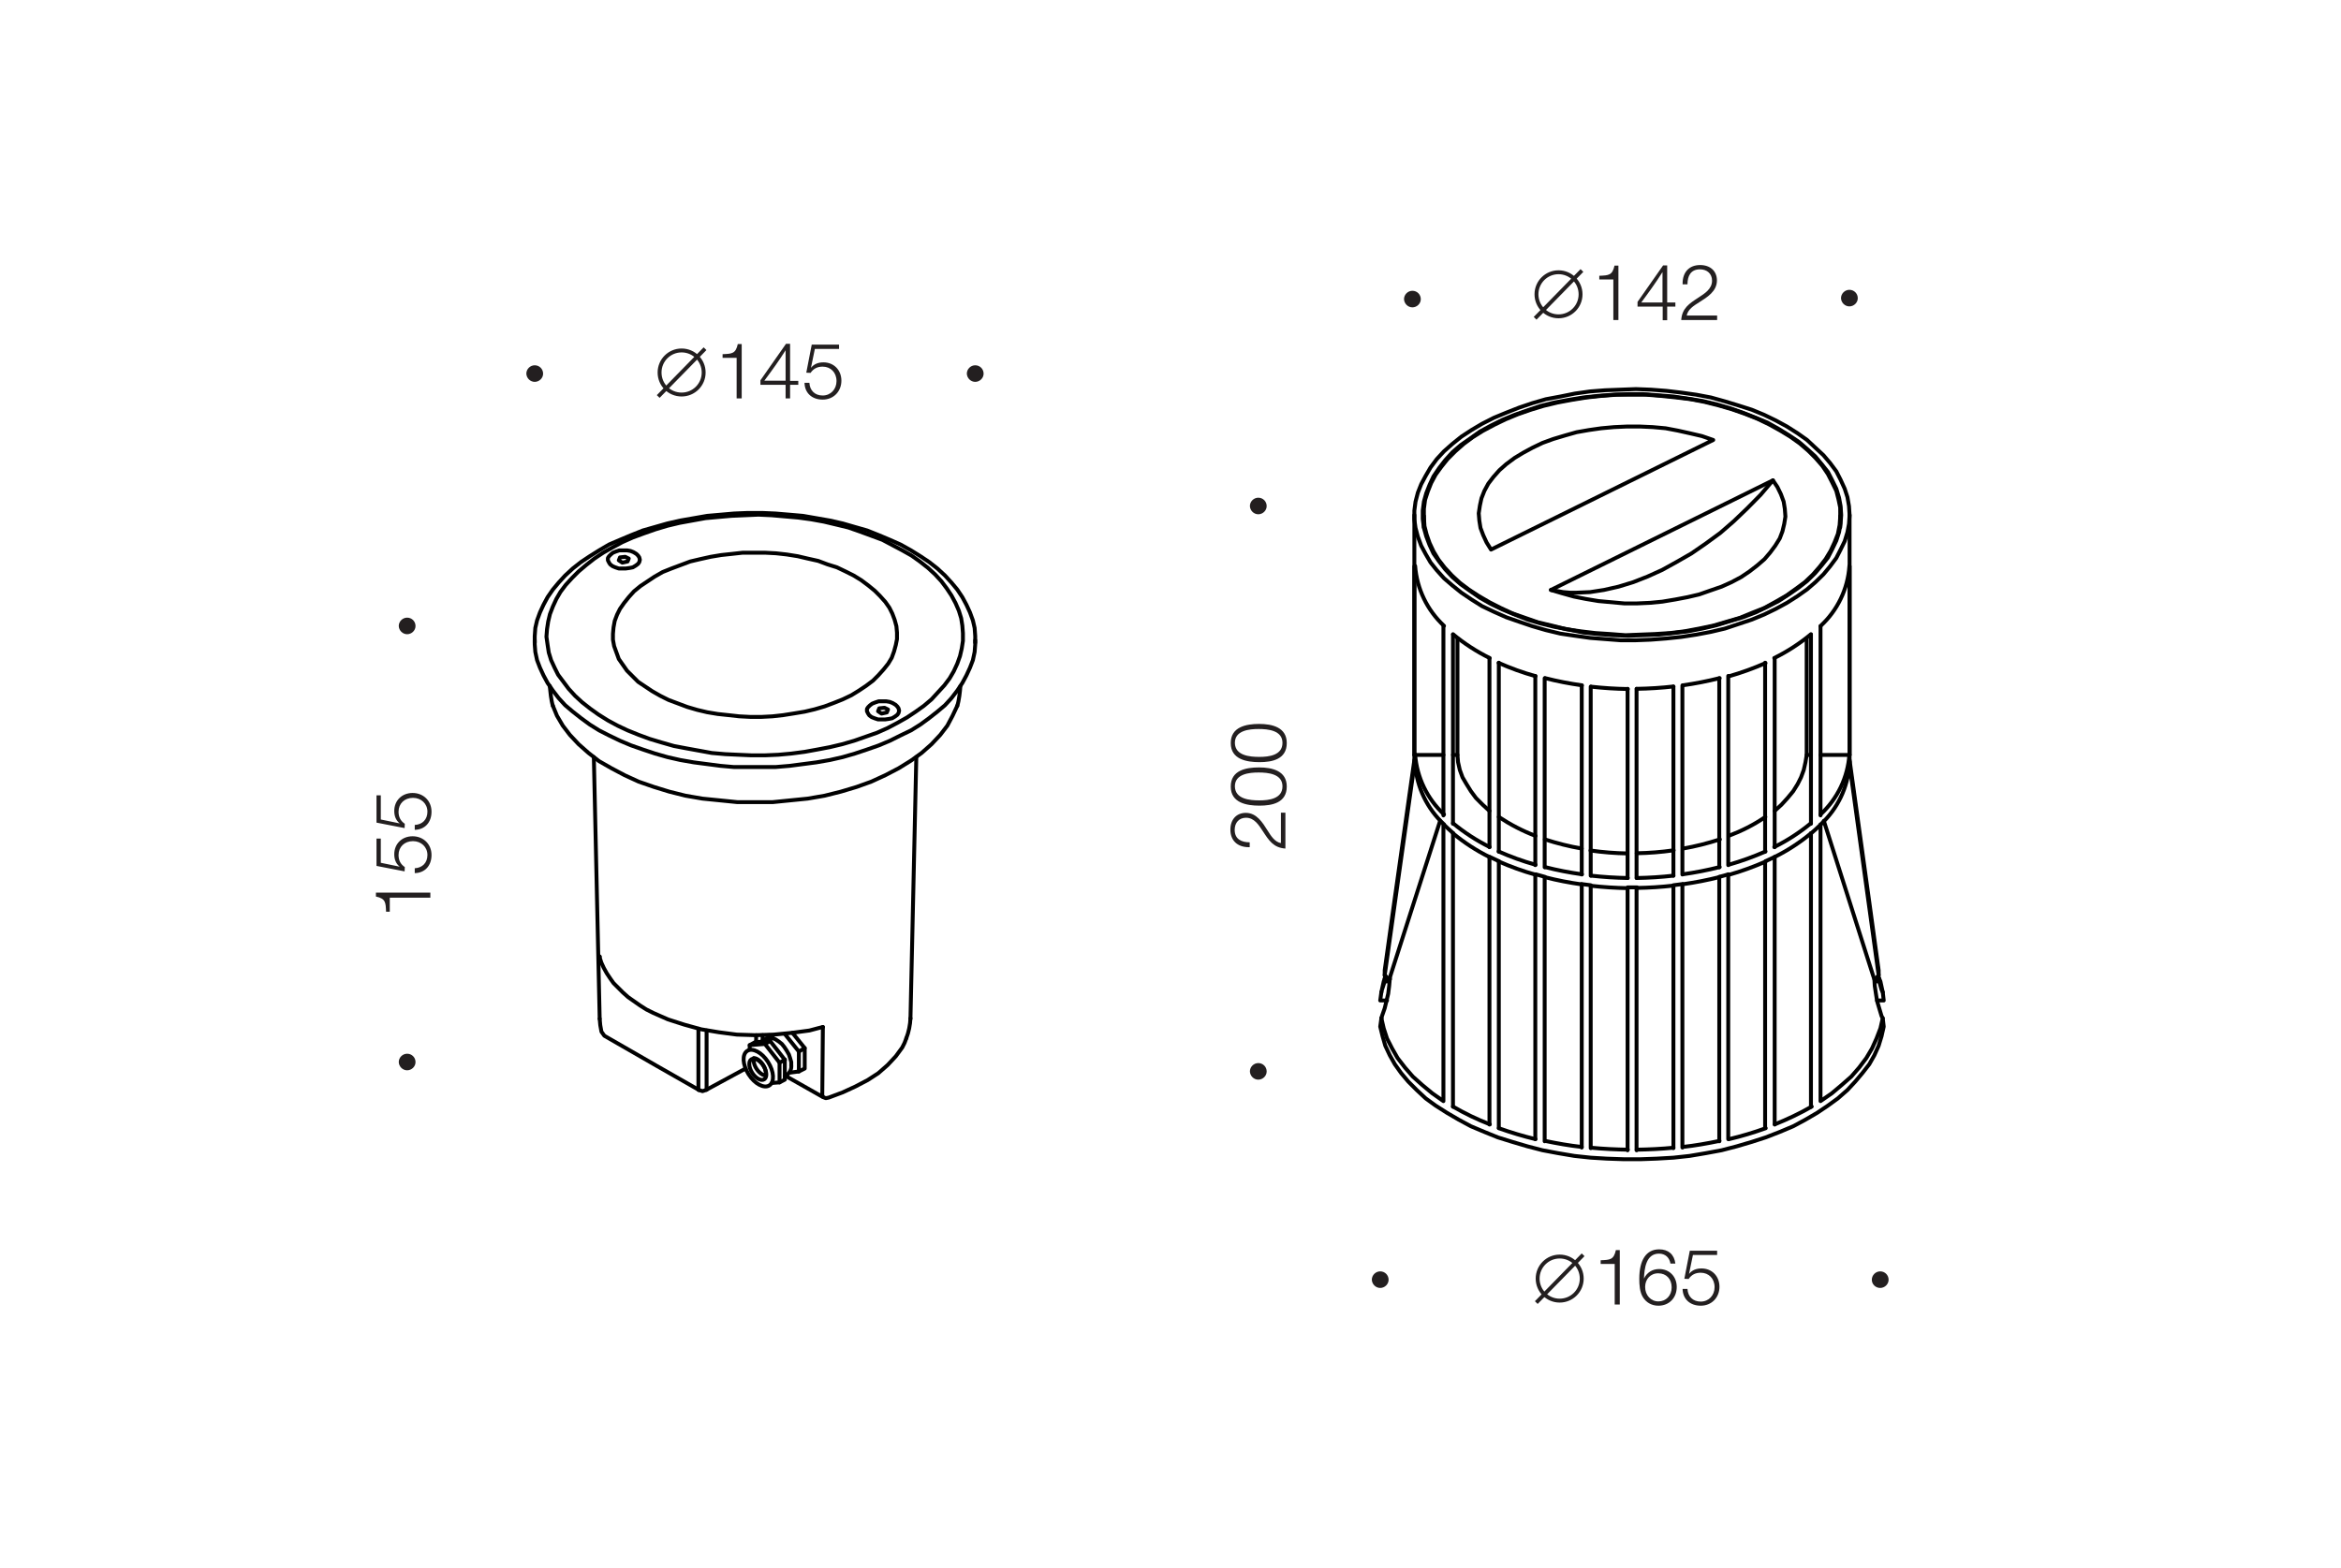<?xml version="1.0" encoding="utf-8"?>
<!-- Generator: Adobe Illustrator 22.0.1, SVG Export Plug-In . SVG Version: 6.00 Build 0)  -->
<svg version="1.1" id="Layer_1" xmlns="http://www.w3.org/2000/svg" xmlns:xlink="http://www.w3.org/1999/xlink" x="0px" y="0px"
	 width="1200px" height="804px" viewBox="0 0 1200 804" style="enable-background:new 0 0 1200 804;" xml:space="preserve">
<style type="text/css">
	.st0{fill:#FFFFFF;}
	.st1{fill:none;stroke:#000000;stroke-width:2;stroke-linecap:round;stroke-linejoin:round;stroke-miterlimit:10;}
	.st2{fill:#231F20;}
	.st3{fill:none;stroke:#231F20;stroke-width:2;}
</style>
<rect class="st0" width="1200" height="804"/>
<g>
	<line class="st1" x1="499.9" y1="329.5" x2="499.9" y2="328.3"/>
	<line class="st1" x1="274.1" y1="328.3" x2="274.1" y2="329.5"/>
	<line class="st1" x1="392.7" y1="532.6" x2="390.3" y2="534.1"/>
	<line class="st1" x1="402.3" y1="551.8" x2="403.5" y2="551.5"/>
	<line class="st1" x1="396.3" y1="532.3" x2="396" y2="532.3"/>
	<polyline class="st1" points="283.4,361.9 285.5,367 288.5,372.1 292.1,376.8 296.6,381.6 301.7,386.1 307.1,390.3 313.4,393.9 
		320.2,397.5 327.4,400.8 335.2,403.5 343,405.9 351.4,408 360.1,409.5 369.1,410.4 378,411.3 387,411.3 396,411.3 405,410.4 
		414,409.5 422.7,408 431.1,405.9 439.1,403.5 446.6,400.8 453.8,397.5 460.7,393.9 467,390 472.4,386.1 477.5,381.6 482,376.8 
		485.6,372.1 488.3,367 490.7,361.9 	"/>
	<line class="st1" x1="304.4" y1="388.2" x2="307.4" y2="522.4"/>
	<line class="st1" x1="466.7" y1="522.4" x2="469.7" y2="388.2"/>
	<polyline class="st1" points="307.4,490.7 307.4,491 308.3,493.7 309.5,496.3 311,499 312.8,501.7 314.5,504.1 316.9,506.5 
		319.3,508.9 322,511.3 325,513.4 328,515.5 331.3,517.6 334.9,519.4 342.4,522.7 350.8,525.4 359.5,527.8 368.5,529.3 377.7,530.5 
		387.3,530.8 396.6,530.5 405.9,529.6 414.9,528.4 419.4,527.2 421.8,526.6 	"/>
	<polyline class="st1" points="402.9,551.8 421.8,562.5 423.3,563.1 424.8,562.8 432,560.1 438.5,557.1 444.8,553.8 450.2,550.3 
		455,546.1 459.2,541.6 462.5,537.1 463.7,534.7 464.6,532.3 	"/>
	<polyline class="st1" points="358.3,558.9 359.2,559.2 360.1,559.5 361,559.2 361.9,558.9 382.2,547.9 	"/>
	<polyline class="st1" points="467,282.2 471.8,285.2 476.3,288.2 480.5,291.5 484.4,295.1 487.7,298.7 490.7,302.3 493.3,306.2 
		495.4,310.1 497.2,314 498.7,318.1 499.6,322 499.9,326.2 499.9,330.4 499.6,334.3 498.7,338.5 497.2,342.4 495.4,346.3 
		493.3,350.2 490.7,354.1 487.7,358 484.4,361.6 480.5,364.9 476.3,368.2 471.8,371.5 467,374.5 461.6,377.1 456.2,379.8 
		450.5,382.2 444.5,384.3 438.2,386.4 432,388.2 425.4,389.7 418.5,390.9 411.6,391.8 404.7,392.7 397.5,393.3 390.6,393.3 
		383.4,393.3 376.2,393.3 369.4,392.7 362.5,391.8 355.6,390.9 348.7,389.7 342.1,388.2 335.8,386.4 329.5,384.3 323.5,382.2 
		317.8,379.8 312.2,377.1 307.1,374.5 302.3,371.5 297.8,368.2 293.6,364.9 289.7,361.6 286.4,358 283.4,354.1 280.7,350.2 
		278.6,346.3 276.8,342.4 275.3,338.5 274.4,334.3 274.1,330.4 274.1,326.2 274.4,322 275.3,318.1 276.8,314 278.6,310.1 
		280.7,306.2 283.4,302.3 286.4,298.7 289.7,295.1 293.6,291.5 297.8,288.2 302.3,285.2 307.1,282.2 312.2,279.2 317.8,276.8 
		323.5,274.4 329.5,272 335.8,270.2 342.1,268.4 348.7,266.9 355.6,265.7 362.5,264.5 369.4,263.9 376.2,263.3 383.4,263 390.6,263 
		397.5,263.3 404.7,263.9 411.6,264.5 418.5,265.7 425.4,266.9 432,268.4 438.2,270.2 444.5,272 450.5,274.4 456.2,276.8 
		461.6,279.2 467,282.2 	"/>
	<polyline class="st1" points="462.5,282.2 467.3,284.9 471.5,287.9 475.7,291.2 479.3,294.5 482.6,298.1 485.3,301.7 487.7,305.3 
		489.8,309.2 491.5,313.1 492.7,317 493.3,320.8 493.6,324.7 493.6,328.6 493,332.5 492.1,336.4 490.7,340.3 488.9,344.2 
		486.8,347.8 484.1,351.4 480.8,355 477.5,358.6 473.6,361.9 469.4,364.9 464.9,367.9 460.1,370.6 455,373.3 449.6,375.7 
		443.9,377.7 437.9,379.8 431.7,381.6 425.4,383.1 419.1,384.3 412.5,385.5 405.6,386.4 399,387 392.1,387.3 385.2,387.3 378.3,387 
		371.8,386.7 364.9,386.1 358.3,384.9 351.7,383.7 345.4,382.5 339.1,380.7 333.1,378.9 327.4,376.8 321.7,374.5 316.6,372.1 
		311.6,369.4 306.8,366.4 302.6,363.4 298.4,360.1 294.8,356.8 291.5,353.2 288.8,349.6 286.1,346 284.3,342.4 282.5,338.5 
		281.3,334.6 280.7,330.7 280.1,326.5 280.4,322.6 281,318.7 281.9,314.9 283.4,311 285.2,307.1 287.3,303.5 290,299.9 293.3,296.3 
		296.6,293 300.5,289.7 304.7,286.4 309.2,283.4 314,280.7 319,278 324.4,275.6 330.1,273.5 336.1,271.4 342.1,269.6 348.4,268.1 
		355,266.9 361.6,265.7 368.2,265.1 375,264.5 381.9,264.2 388.8,263.9 395.4,264.2 402.3,264.8 409.2,265.4 415.8,266.3 
		422.4,267.5 428.7,269 434.9,270.5 440.9,272.6 446.6,274.7 452.3,276.8 457.4,279.5 462.5,282.2 	"/>
	<polyline class="st1" points="395.7,555.3 399.6,555 399.6,544.9 	"/>
	<polyline class="st1" points="402.3,543.4 399.6,544.9 392.1,535.3 384.3,535.9 384.3,538 	"/>
	<polyline class="st1" points="392.1,535.3 394.8,533.8 402.3,543.4 	"/>
	<polyline class="st1" points="405.6,546.4 405.6,544.6 405,542.5 404.4,540.7 403.2,538.6 402,536.8 400.8,535.3 399.3,534.1 
		397.5,532.9 396,532.3 394.8,532.3 393.3,532.3 392.7,532.6 	"/>
	<path class="st1" d="M403.4,551.1c1.5-1.1,2.4-2.9,2.2-4.8"/>
	<polyline class="st1" points="399.6,555 402.3,553.6 402.3,543.4 	"/>
	<polyline class="st1" points="384.3,535.9 387,534.4 394.8,533.8 	"/>
	<polyline class="st1" points="405,550 409.5,549.4 409.5,539.2 	"/>
	<line class="st1" x1="394.2" y1="530.8" x2="394.2" y2="532.3"/>
	<polyline class="st1" points="406.2,529.6 412.5,537.4 409.5,539.2 402.3,530.2 	"/>
	<polyline class="st1" points="409.5,549.4 412.5,547.9 412.5,537.4 	"/>
	<path class="st1" d="M490.7,361.9c0.9-2.7,1.4-7.3,1.6-10.1"/>
	<path class="st1" d="M281.8,351.7c0.3,2.9,0.7,7.4,1.6,10.2"/>
	<path class="st1" d="M464.6,532.3c1.2-3,2-7,2.1-10.2"/>
	<polyline class="st1" points="307.4,522.4 307.7,525.7 308.3,529 309.8,531.1 336.4,546.4 358.3,558.9 	"/>
	<line class="st1" x1="307.4" y1="490.7" x2="307.4" y2="490.4"/>
	<line class="st1" x1="421.5" y1="561.9" x2="421.8" y2="526.6"/>
	<line class="st1" x1="390.9" y1="530.8" x2="390.9" y2="533.8"/>
	<line class="st1" x1="362.2" y1="528.4" x2="362.2" y2="558.8"/>
	<line class="st1" x1="358" y1="558.8" x2="358" y2="527.5"/>
	<line class="st1" x1="387.6" y1="534.4" x2="387.6" y2="530.8"/>
	<path class="st1" d="M421.5,561.7c0,0.3,0.1,0.6,0.3,0.7"/>
	<g>
		<polyline class="st1" points="321.7,287.9 319,288.5 317.2,287.3 317.8,285.8 320.5,285.5 322.3,286.4 321.7,287.9 		"/>
		<polyline class="st1" points="314,290.3 315.4,290.9 317.2,291.5 319,291.5 320.8,291.5 322.9,291.2 324.4,290.9 325.9,290 
			327.1,289.1 327.7,288.2 328,287 327.7,285.8 327.1,284.9 326.2,284 324.7,283.1 323.2,282.5 321.4,282.2 319.6,282.2 
			317.5,282.2 315.7,282.8 314.2,283.4 313.1,284.3 312.2,285.2 311.6,286.1 311.6,287.3 312.2,288.5 312.8,289.4 314,290.3 		"/>
	</g>
	<g>
		<polyline class="st1" points="454.6,365.3 451.9,365.9 450.1,364.7 450.7,363.2 453.4,362.9 455.2,363.8 454.6,365.3 		"/>
		<polyline class="st1" points="446.8,367.7 448.3,368.3 450.1,368.9 451.9,368.9 453.7,368.9 455.8,368.6 457.3,368.3 458.8,367.4 
			460,366.5 460.6,365.6 460.9,364.4 460.6,363.2 460,362.3 459.1,361.4 457.6,360.5 456.1,359.9 454.3,359.6 452.5,359.6 
			450.4,359.6 448.6,360.2 447.1,360.8 445.9,361.7 445,362.6 444.4,363.5 444.4,364.7 445,365.9 445.6,366.8 446.8,367.7 		"/>
	</g>
	<polyline class="st1" points="334.3,354.4 338.5,356.8 342.7,358.9 347.5,360.7 352.3,362.5 357.4,364 362.5,365.2 367.9,366.1 
		373.5,366.7 378.9,367.3 384.6,367.6 390.3,367.6 396,367.3 401.4,366.7 407.1,365.8 412.5,364.9 417.6,363.7 422.7,362.2 
		427.5,360.4 432,358.6 436.4,356.5 440.3,354.1 443.9,351.7 447.5,349 450.2,346.3 452.9,343.3 455.3,340.3 457.1,337.3 458.3,334 
		459.2,330.7 459.8,327.7 459.8,324.4 459.5,321.1 458.6,317.8 457.4,314.6 455.9,311.6 453.8,308.6 451.1,305.6 448.4,302.9 
		445.1,300.2 441.5,297.5 437.6,295.1 433.4,293 429,290.9 424.2,289.4 419.4,287.6 414,286.4 408.9,285.2 403.2,284.3 397.8,283.7 
		392.1,283.4 386.4,283.4 380.7,283.4 375.3,284 369.7,284.6 364.3,285.5 358.9,286.7 353.8,287.9 349,289.7 344.2,291.5 
		339.7,293.3 335.5,295.7 331.9,298.1 328.3,300.5 325,303.2 322.3,306.2 319.9,309.2 317.8,312.2 316.3,315.2 315.1,318.4 
		314.5,321.7 314.2,325 314.2,328 314.8,331.3 316,334.6 317.2,337.9 319.3,340.9 321.4,343.9 324.1,346.6 327.1,349.6 330.7,352 
		334.3,354.4 	"/>
	
		<ellipse transform="matrix(0.842 -0.54 0.54 0.842 -234.114 296.769)" class="st1" cx="388.7" cy="547.3" rx="5.9" ry="10.5"/>
	<path class="st1" d="M386.4,542.5c-0.2,1-0.1,2.2,0.4,3.6c1.1,2.9,3.7,5.3,5.7,5.4c0.2-1,0.1-2.2-0.4-3.6
		C391,545,388.5,542.6,386.4,542.5z"/>
	
		<ellipse transform="matrix(0.842 -0.54 0.54 0.842 -234.446 296.691)" class="st1" cx="388.4" cy="547.9" rx="3.4" ry="6.1"/>
</g>
<g>
	<line class="st1" x1="729.9" y1="264.6" x2="729.9" y2="270.4"/>
	<line class="st1" x1="943.3" y1="270.4" x2="943.3" y2="264.6"/>
	<line class="st1" x1="725" y1="264.1" x2="725" y2="390.8"/>
	<line class="st1" x1="948.1" y1="390.8" x2="948.1" y2="264.1"/>
	<line class="st1" x1="710.1" y1="500.4" x2="709.8" y2="501.8"/>
	<line class="st1" x1="963.3" y1="501.8" x2="962.8" y2="500.4"/>
	<polyline class="st1" points="917.7,223.9 922.6,227.4 926.9,231.1 930.6,234.8 934.1,238.8 937,243.1 939.2,247.4 941.3,251.7 
		942.4,256 943.3,260.3 943.3,264.9 943,269.2 942.1,273.8 940.4,278.1 938.4,282.4 935.8,286.7 932.7,290.7 929.2,294.7 
		925.2,298.5 920.6,301.9 915.7,305.4 910.3,308.5 904.5,311.7 898.2,314.2 891.9,316.8 885,318.8 878.2,320.8 871,322.3 
		863.5,323.7 856.1,324.6 848.3,325.1 840.6,325.4 833.1,325.7 825.4,325.1 817.7,324.6 810.2,323.7 802.7,322.6 795.6,320.8 
		788.4,319.1 781.8,316.8 775.2,314.5 769.2,311.7 763.5,308.8 758,305.6 752.8,302.2 748.3,298.8 744.2,295 740.5,291 737.4,287 
		734.8,282.7 732.8,278.4 731.3,274.1 730.2,269.8 729.9,265.2 729.9,260.9 730.5,256.3 731.9,252 733.6,247.7 735.9,243.4 
		738.8,239.4 742,235.4 746,231.4 750.3,227.6 754.9,224.2 760,221 765.8,217.9 771.8,215 778.1,212.4 784.7,210.1 791.3,208.1 
		798.4,206.4 805.9,205 813.4,203.8 820.8,203 828.6,202.4 836.3,202.4 844,202.4 851.5,203 859.2,203.8 866.7,204.7 873.9,206.1 
		881,207.9 887.9,209.9 894.5,212.2 900.8,214.7 906.8,217.6 912.6,220.8 917.7,223.9 	"/>
	<polyline class="st1" points="795,302.5 800.7,304.2 806.8,305.9 812.8,307.1 819.4,308.2 826,308.8 832.6,309.4 839.2,309.4 
		845.8,309.1 852.1,308.5 858.7,307.4 865,306.2 871,304.8 876.7,302.8 882.5,300.8 887.6,298.5 892.5,295.9 896.8,293 900.8,289.9 
		904.5,286.7 907.4,283.3 910,279.8 912.3,276.1 913.7,272.4 914.6,268.6 915.2,264.9 914.9,260.9 914.3,257.2 912.9,253.4 
		911.1,249.7 908.8,246.3 795,302.5 	"/>
	<polyline class="st1" points="764.3,281.8 878.2,225.6 872.4,223.6 866.4,222.2 860.1,220.8 853.8,219.6 847.2,219 840.6,218.7 
		834,218.7 827.4,219 820.8,219.6 814.5,220.5 808.2,221.6 802.2,223.3 796.2,225.1 790.7,227.1 785.5,229.6 780.7,232.2 
		776.4,234.8 772.1,238 768.6,241.1 765.5,244.6 762.9,248 760.9,251.7 759.4,255.5 758.6,259.2 758,263.2 758.3,266.9 758.9,270.7 
		760.3,274.4 762,278.1 764.3,281.8 	"/>
	<polyline class="st1" points="795,302.5 801.3,303.6 804.8,303.9 808.2,303.9 815.1,303.6 822.2,302.5 829.7,300.8 837.2,298.5 
		844.6,295.6 852.1,292.2 859.5,288.1 867,283.8 874.4,278.7 881.9,273.2 888.8,267.2 895.7,260.6 902.5,253.7 908.8,246.3 	"/>
	<path class="st1" d="M948.1,392c0-0.5,0-0.9,0-1.4"/>
	<path class="st1" d="M933.2,422.8c8.7-8,14-19,14.8-30.7"/>
	<path class="st1" d="M928.6,427.1c1.6-1.4,3.2-2.8,4.7-4.3"/>
	<path class="st1" d="M909.5,439.5c6.7-3.3,13-7.4,18.8-12.2"/>
	<path class="st1" d="M905,441.6c1.6-0.7,3.2-1.5,4.7-2.2"/>
	<path class="st1" d="M886.1,448.6c6.4-1.8,12.7-4.1,18.9-6.8"/>
	<path class="st1" d="M881.3,449.6c1.6-0.4,3.1-0.8,4.7-1.3"/>
	<path class="st1" d="M862.6,453.4c6.3-0.9,12.6-2.1,18.9-3.7"/>
	<path class="st1" d="M857.8,453.9c1.6-0.2,3.1-0.4,4.7-0.6"/>
	<path class="st1" d="M839,455.3c6.3-0.1,12.6-0.5,18.8-1.2"/>
	<path class="st1" d="M834.4,455c1.6,0,3.1,0,4.7,0"/>
	<path class="st1" d="M815.6,454.2c6.3,0.7,12.5,1.1,18.8,1.2"/>
	<path class="st1" d="M810.7,453.3c1.6,0.2,3.1,0.4,4.7,0.6"/>
	<path class="st1" d="M792,449.8c6.2,1.6,12.5,2.8,18.9,3.7"/>
	<path class="st1" d="M787.2,448.3c1.6,0.4,3.1,0.9,4.7,1.3"/>
	<path class="st1" d="M768.2,441.7c6.1,2.7,12.4,5,18.9,6.8"/>
	<path class="st1" d="M763.7,439.4c1.6,0.8,3.1,1.5,4.7,2.2"/>
	<path class="st1" d="M744.8,427.3c5.8,4.8,12.1,8.9,18.8,12.2"/>
	<path class="st1" d="M740.1,422.8c1.5,1.5,3.1,2.9,4.7,4.3"/>
	<path class="st1" d="M725.4,392c0.9,11.8,6.2,22.7,14.8,30.7"/>
	<path class="st1" d="M725.3,390.7c0,0.5,0,0.9,0,1.4"/>
	<polyline class="st1" points="948.1,264.1 947.8,259.5 947,254.9 945.6,250.6 943.5,246 941.3,241.7 938.1,237.4 934.7,233.4 
		930.6,229.6 926.3,225.6 921.5,222.2 916,218.7 910.3,215.6 904.3,212.7 898,210.1 891.1,207.9 884.2,205.8 877,203.8 869.6,202.4 
		861.8,201.3 854.1,200.4 846.3,199.8 838.6,199.5 830.6,199.8 822.8,200.1 815.1,200.7 807.3,201.8 799.9,203.3 792.4,204.7 
		785.5,206.7 778.7,209 772.1,211.6 765.8,214.2 759.7,217.3 754.3,220.5 749.1,223.9 744.5,227.6 740.2,231.4 736.5,235.4 
		733.3,239.7 730.8,244 728.5,248.3 726.8,252.6 725.6,257.2 725,261.8 725,266.4 725.6,270.7 726.8,275.2 728.5,279.8 730.8,284.1 
		733.3,288.4 736.5,292.4 740.2,296.5 744.5,300.2 749.1,303.9 754.3,307.4 759.7,310.8 765.8,313.7 772.1,316.5 778.7,318.8 
		785.5,321.1 792.4,323.1 799.9,324.9 807.3,326 815.1,327.1 822.8,327.7 830.6,328.3 838.6,328.3 846.3,328 854.1,327.4 
		861.8,326.6 869.6,325.4 877,324 884.2,322.3 891.1,320 898,317.7 904.3,315.1 910.3,312.2 916,309.1 921.5,305.6 926.3,302.2 
		930.6,298.5 934.7,294.5 938.1,290.4 941.3,286.1 943.5,281.8 945.6,277.5 947,272.9 947.8,268.6 948.1,264.1 	"/>
	<line class="st1" x1="744.8" y1="422.4" x2="744.8" y2="325.4"/>
	<path class="st1" d="M744.8,422.1c5.8,4.8,12.1,8.9,18.8,12.2"/>
	<line class="st1" x1="763.5" y1="337.5" x2="763.5" y2="434.4"/>
	<path class="st1" d="M744.8,325.2c5.8,4.8,12.1,8.9,18.8,12.2"/>
	<line class="st1" x1="933.2" y1="418.1" x2="933.2" y2="321.1"/>
	<path class="st1" d="M933.2,417.6c8.7-8,14-19,14.8-30.7"/>
	<line class="st1" x1="948.1" y1="387.1" x2="948.1" y2="290.4"/>
	<path class="st1" d="M933.2,321c8.7-8,14-19,14.8-30.7"/>
	<path class="st1" d="M725.4,386.9c0.9,11.8,6.2,22.7,14.8,30.7"/>
	<line class="st1" x1="739.9" y1="321.1" x2="739.9" y2="418.1"/>
	<path class="st1" d="M725.4,290.2c0.9,11.8,6.2,22.7,14.8,30.7"/>
	<line class="st1" x1="725" y1="387.1" x2="725" y2="290.4"/>
	<path class="st1" d="M815.6,449c6.3,0.7,12.5,1.1,18.8,1.2"/>
	<line class="st1" x1="834.3" y1="353.2" x2="834.3" y2="450.2"/>
	<path class="st1" d="M815.6,352.1c6.3,0.7,12.5,1.1,18.8,1.2"/>
	<line class="st1" x1="815.4" y1="449" x2="815.4" y2="352.1"/>
	<path class="st1" d="M792,444.6c6.2,1.6,12.5,2.8,18.9,3.7"/>
	<line class="st1" x1="810.8" y1="351.5" x2="810.8" y2="448.4"/>
	<path class="st1" d="M792,347.7c6.2,1.6,12.5,2.8,18.9,3.7"/>
	<line class="st1" x1="791.8" y1="444.7" x2="791.8" y2="347.8"/>
	<path class="st1" d="M768.2,436.6c6.1,2.7,12.4,5,18.9,6.8"/>
	<line class="st1" x1="787" y1="346.6" x2="787" y2="443.6"/>
	<path class="st1" d="M768.2,339.9c6.1,2.7,12.4,5,18.9,6.8"/>
	<line class="st1" x1="768.3" y1="436.7" x2="768.3" y2="339.8"/>
	<path class="st1" d="M909.5,434.3c6.7-3.3,13-7.4,18.8-12.2"/>
	<line class="st1" x1="928.3" y1="325.4" x2="928.3" y2="422.4"/>
	<path class="st1" d="M909.5,337.4c6.7-3.3,13-7.4,18.8-12.2"/>
	<line class="st1" x1="909.7" y1="434.4" x2="909.7" y2="337.5"/>
	<path class="st1" d="M886.1,443.4c6.4-1.8,12.7-4.1,18.9-6.8"/>
	<line class="st1" x1="904.8" y1="339.8" x2="904.8" y2="436.7"/>
	<path class="st1" d="M886.1,346.8c6.4-1.8,12.7-4.1,18.9-6.8"/>
	<line class="st1" x1="885.9" y1="443.6" x2="885.9" y2="346.6"/>
	<path class="st1" d="M862.6,448.3c6.3-0.9,12.6-2.1,18.9-3.7"/>
	<line class="st1" x1="881.3" y1="347.8" x2="881.3" y2="444.7"/>
	<path class="st1" d="M862.6,351.4c6.3-0.9,12.6-2.1,18.9-3.7"/>
	<line class="st1" x1="862.4" y1="448.4" x2="862.4" y2="351.5"/>
	<path class="st1" d="M839,450.2c6.3-0.1,12.6-0.5,18.8-1.2"/>
	<line class="st1" x1="857.8" y1="352.1" x2="857.8" y2="449"/>
	<path class="st1" d="M839,353.2c6.3-0.1,12.6-0.5,18.8-1.2"/>
	<line class="st1" x1="838.9" y1="450.2" x2="838.9" y2="353.2"/>
	<polyline class="st1" points="943.8,264.1 943.5,259.5 942.7,255.2 941.3,250.6 939.2,246.3 937,242 933.8,238 930.4,233.9 
		926.3,230.2 922,226.5 916.9,223.1 911.7,219.9 906,216.7 900,214.2 893.4,211.6 886.8,209.3 879.9,207.3 872.7,205.6 865.3,204.4 
		857.8,203.3 850.1,202.7 842.3,202.1 834.6,202.1 826.8,202.4 819.1,203 811.6,203.8 804.2,205 796.7,206.4 789.8,208.1 783,210.4 
		776.4,212.7 770.1,215.3 764.3,218.2 758.6,221.3 753.7,224.8 748.8,228.2 744.5,231.9 740.8,236 737.7,240 734.8,244.3 
		732.8,248.6 731.1,252.9 729.9,257.2 729.3,261.8 729.3,266.1 729.9,270.7 731.1,275 732.8,279.5 734.8,283.8 737.7,287.9 
		740.8,291.9 744.5,295.9 748.8,299.6 753.7,303.1 758.6,306.5 764.3,309.7 770.1,312.5 776.4,315.1 783,317.7 789.8,319.7 
		796.7,321.4 804.2,322.8 811.6,324.3 819.1,325.1 826.8,325.7 834.6,326 842.3,325.7 850.1,325.4 857.8,324.6 865.3,323.7 
		872.7,322.3 879.9,320.6 886.8,318.5 893.4,316.5 900,314 906,311.1 911.7,308.2 916.9,304.8 922,301.3 926.3,297.9 930.4,293.9 
		933.8,289.9 937,285.9 939.2,281.6 941.3,277.2 942.7,272.9 943.5,268.4 943.8,264.1 	"/>
	<path class="st1" d="M839,437.5c6.3-0.1,12.6-0.6,18.9-1.5"/>
	<path class="st1" d="M815.3,436.1c6.3,0.9,12.6,1.4,18.9,1.5"/>
	<path class="st1" d="M862.7,435.1c6.4-1.1,12.7-2.7,18.9-4.7"/>
	<path class="st1" d="M791.9,430.4c6.2,2,12.5,3.6,18.9,4.7"/>
	<path class="st1" d="M886.1,428.6c6.6-2.5,13-5.7,18.8-9.7"/>
	<path class="st1" d="M768.3,418.9c5.9,3.9,12.2,7.2,18.8,9.7"/>
	<polyline class="st1" points="926.1,327.4 926.1,387.1 925.5,390.8 924.6,394.8 923.2,398.6 921.5,402 919.2,405.7 916.3,409.2 
		913.2,412.6 909.7,415.8 	"/>
	<polyline class="st1" points="763.5,415.8 760,412.6 756.6,409.2 754,405.7 751.7,402 749.7,398.6 748.3,394.8 747.4,390.8 
		747.1,387.1 747.1,327.4 	"/>
	<polyline class="st1" points="739.9,422.9 739.9,458.8 739.9,494.3 739.9,564.6 734.2,560.6 729,556.3 724.2,552 720.2,547.4 
		716.4,542.5 713.6,537.6 711,532.5 709.3,527.3 708.1,522.1 	"/>
	<polyline class="st1" points="744.8,567.5 744.8,497.8 744.8,427.2 	"/>
	<path class="st1" d="M744.8,567.4c6,3.5,12.4,6.6,18.9,9.1"/>
	<line class="st1" x1="763.5" y1="439.6" x2="763.5" y2="576.6"/>
	<line class="st1" x1="768.3" y1="578.4" x2="768.3" y2="441.9"/>
	<path class="st1" d="M768.3,578.5c6.2,2.2,12.5,4.1,18.8,5.6"/>
	<line class="st1" x1="787" y1="448.4" x2="787" y2="584.1"/>
	<line class="st1" x1="791.8" y1="585.2" x2="791.8" y2="449.9"/>
	<path class="st1" d="M792,585c6.2,1.3,12.5,2.4,18.8,3.1"/>
	<line class="st1" x1="810.8" y1="453.6" x2="810.8" y2="588.4"/>
	<line class="st1" x1="815.4" y1="588.7" x2="815.4" y2="454.2"/>
	<path class="st1" d="M815.6,588.5c6.3,0.6,12.6,0.9,18.8,1"/>
	<polyline class="st1" points="834.3,455.3 834.3,534.5 834.3,575.5 834.3,589.8 	"/>
	<polyline class="st1" points="838.9,589.8 838.9,575.5 838.9,455.3 	"/>
	<path class="st1" d="M839,589.5c6.3-0.1,12.6-0.4,18.8-1"/>
	<line class="st1" x1="857.8" y1="454.2" x2="857.8" y2="588.7"/>
	<line class="st1" x1="862.4" y1="588.4" x2="862.4" y2="453.6"/>
	<path class="st1" d="M862.6,588.1c6.3-0.7,12.6-1.8,18.8-3.1"/>
	<line class="st1" x1="881.3" y1="449.9" x2="881.3" y2="585.2"/>
	<line class="st1" x1="885.9" y1="584.1" x2="885.9" y2="448.4"/>
	<path class="st1" d="M886.3,584.1c6.4-1.5,12.7-3.4,18.8-5.6"/>
	<line class="st1" x1="904.8" y1="441.9" x2="904.8" y2="578.4"/>
	<line class="st1" x1="909.7" y1="576.6" x2="909.7" y2="439.6"/>
	<path class="st1" d="M909.8,576.5c6.5-2.6,12.8-5.6,18.9-9.1"/>
	<polyline class="st1" points="928.3,427.2 928.3,497.8 928.3,567.5 	"/>
	<polyline class="st1" points="708.1,522.1 707.5,526.4 708.7,531.3 710.1,536.2 712.4,541.1 715,545.7 718.2,550.2 721.9,554.6 
		726.2,558.9 730.8,563.2 735.9,566.9 741.7,570.6 747.7,574.1 754,577.5 760.9,580.4 767.8,583.2 775.2,585.5 783,587.8 
		790.7,589.8 798.7,591.3 807,592.7 815.4,593.6 823.7,594.1 832.3,594.4 840.9,594.4 849.2,594.1 857.8,593.6 866.1,592.7 
		874.4,591.3 882.5,589.8 890.2,587.8 898,585.5 905.1,583.2 912.3,580.4 919.2,577.5 925.5,574.1 931.5,570.6 937,566.9 
		942.1,563.2 947,558.9 951,554.6 954.7,550.2 958.2,545.7 960.8,541.1 963,536.2 964.5,531.3 965.6,526.4 965.1,522.1 963.9,527.3 
		961.9,532.5 959.6,537.6 956.7,542.5 953,547.4 949,552 944.1,556.3 939,560.6 933.2,564.6 933.2,494.3 933.2,458.8 933.2,422.9 	
		"/>
	<line class="st1" x1="933.2" y1="387.1" x2="948.1" y2="387.1"/>
	<line class="st1" x1="739.9" y1="387.1" x2="725" y2="387.1"/>
	<line class="st1" x1="926.1" y1="387.1" x2="928.3" y2="387.1"/>
	<line class="st1" x1="747.1" y1="387.1" x2="744.8" y2="387.1"/>
	<polyline class="st1" points="738.2,420.9 712.7,500.4 712.4,502.1 	"/>
	<polyline class="st1" points="712.4,502.1 712.1,505.5 711.6,509.5 710.7,513.3 709.8,517 708.4,521 708.1,522.1 	"/>
	<polyline class="st1" points="934.9,420.9 960.2,500.4 960.8,502.1 961,505.5 961.6,509.5 962.2,513.3 963.3,517 964.5,521 
		965.1,522.1 	"/>
	<polyline class="st1" points="960.8,502.1 961.3,502.1 963,500.1 948.1,392.2 	"/>
	<polyline class="st1" points="948.1,389.7 958.2,462.5 963,497.5 963,500.1 	"/>
	<polyline class="st1" points="725,392.2 709.8,500.1 711.8,502.1 712.4,502.1 	"/>
	<polyline class="st1" points="725,389.7 714.7,462.5 709.8,497.5 709.8,500.1 	"/>
	<polyline class="st1" points="709.8,501.8 709.3,503.2 708.1,508.7 708.4,507.5 709.8,503.2 710.7,500.9 	"/>
	<polyline class="st1" points="962.5,500.9 963.3,503.2 964.5,507.5 965.1,508.7 963.9,503.2 963.3,501.8 	"/>
	<polyline class="st1" points="962.2,513 965.6,513 965.1,508.7 	"/>
	<polyline class="st1" points="708.1,508.7 707.5,513 711,513 	"/>
	<line class="st1" x1="961" y1="503.2" x2="963.3" y2="503.2"/>
	<line class="st1" x1="709.8" y1="503.2" x2="712.1" y2="503.2"/>
</g>
<path class="st2" d="M499.9,195.8c2.3,0,4.3-1.9,4.3-4.2c0-2.4-1.9-4.3-4.3-4.3c-2.3,0-4.3,1.9-4.3,4.3
	C495.7,193.9,497.6,195.8,499.9,195.8"/>
<path class="st2" d="M208.7,325.2c2.3,0,4.3-1.9,4.3-4.2c0-2.4-1.9-4.3-4.3-4.3c-2.3,0-4.3,1.9-4.3,4.3
	C204.5,323.3,206.4,325.2,208.7,325.2"/>
<path class="st2" d="M724,157.6c2.3,0,4.3-1.9,4.3-4.2c0-2.4-1.9-4.3-4.3-4.3c-2.3,0-4.3,1.9-4.3,4.3
	C719.8,155.7,721.7,157.6,724,157.6"/>
<path class="st2" d="M274.1,195.8c2.3,0,4.3-1.9,4.3-4.2c0-2.4-1.9-4.3-4.3-4.3c-2.3,0-4.3,1.9-4.3,4.3
	C269.9,193.9,271.8,195.8,274.1,195.8"/>
<path class="st2" d="M948,157.1c2.3,0,4.3-1.9,4.3-4.2c0-2.4-1.9-4.3-4.3-4.3c-2.3,0-4.3,1.9-4.3,4.3
	C943.8,155.2,945.7,157.1,948,157.1"/>
<path class="st2" d="M208.7,548.8c2.3,0,4.3-1.9,4.3-4.2c0-2.4-1.9-4.3-4.3-4.3c-2.3,0-4.3,1.9-4.3,4.3
	C204.5,546.9,206.4,548.8,208.7,548.8"/>
<g>
	<path class="st2" d="M380.2,204.3h-2.6v-20.8h-7.2v-1.9c4.8-0.2,6.7-0.2,7.8-5.2h2V204.3z"/>
	<path class="st2" d="M409.3,197.3H405v7h-2.3v-7h-12.9V195l13.1-18.7h2.1v19h4.2V197.3z M402.7,184.2c0-2.1,0-2.7,0-4.6
		c-3.4,5.4-7.1,10.5-10.9,15.6h10.9V184.2z"/>
	<path class="st2" d="M429.8,178.9h-12.1l-2,9.7c1.6-2,3.8-2.8,6.4-2.8c5.3,0,9.2,3.9,9.2,9.4c0,5.5-4,9.7-9.6,9.7
		c-5.5,0-9.2-3.4-9.3-8.6h2.5c0.2,3.9,2.8,6.5,6.8,6.5c4.1,0,7.1-3.2,7.1-7.4c0-4.4-3-7.4-7.1-7.4c-2.7,0-4.7,1-6.2,3.2l-2.2-0.1
		l2.8-14.4h14V178.9z"/>
</g>
<path class="st3" d="M349.4,202.3c6.2,0,11.3-5,11.3-11.3c0-6.2-5-11.3-11.3-11.3c-6.2,0-11.3,5-11.3,11.3
	C338.1,197.3,343.1,202.3,349.4,202.3z"/>
<line class="st3" x1="361.4" y1="178.8" x2="337.4" y2="203.3"/>
<path class="st2" d="M707.5,660.4c2.3,0,4.3-1.9,4.3-4.2c0-2.4-1.9-4.3-4.3-4.3c-2.3,0-4.3,1.9-4.3,4.3
	C703.3,658.5,705.2,660.4,707.5,660.4"/>
<path class="st2" d="M963.8,660.4c2.3,0,4.3-1.9,4.3-4.2c0-2.4-1.9-4.3-4.3-4.3c-2.3,0-4.3,1.9-4.3,4.3
	C959.5,658.5,961.4,660.4,963.8,660.4"/>
<path class="st2" d="M645,553.6c2.3,0,4.3-1.9,4.3-4.2c0-2.4-1.9-4.3-4.3-4.3c-2.3,0-4.3,1.9-4.3,4.3
	C640.8,551.7,642.7,553.6,645,553.6"/>
<path class="st2" d="M645,263.7c2.3,0,4.3-1.9,4.3-4.2c0-2.4-1.9-4.3-4.3-4.3c-2.3,0-4.3,1.9-4.3,4.3
	C640.8,261.8,642.7,263.7,645,263.7"/>
<g>
	<path class="st2" d="M220.6,457.7v2.6h-20.8v7.2h-1.9c-0.2-4.8-0.2-6.7-5.2-7.8v-2H220.6z"/>
	<path class="st2" d="M195.2,430.3v12.1l9.7,2c-2-1.6-2.8-3.8-2.8-6.4c0-5.3,3.9-9.2,9.4-9.2c5.5,0,9.7,4,9.7,9.6
		c0,5.5-3.4,9.2-8.6,9.3v-2.5c3.9-0.2,6.5-2.8,6.5-6.8c0-4.1-3.2-7.1-7.4-7.1c-4.4,0-7.4,3-7.4,7.1c0,2.7,1,4.7,3.2,6.2l-0.1,2.2
		l-14.4-2.8v-14H195.2z"/>
	<path class="st2" d="M195.2,408.1v12.1l9.7,2c-2-1.6-2.8-3.8-2.8-6.4c0-5.3,3.9-9.2,9.4-9.2c5.5,0,9.7,4,9.7,9.6
		c0,5.5-3.4,9.2-8.6,9.3v-2.5c3.9-0.2,6.5-2.8,6.5-6.8c0-4.1-3.2-7.1-7.4-7.1c-4.4,0-7.4,3-7.4,7.1c0,2.7,1,4.7,3.2,6.2l-0.1,2.2
		l-14.4-2.8v-14H195.2z"/>
</g>
<g>
	<path class="st2" d="M829.7,164.1H827v-20.8h-7.2v-1.9c4.8-0.2,6.7-0.2,7.8-5.2h2V164.1z"/>
	<path class="st2" d="M858.8,157.2h-4.2v7h-2.3v-7h-12.9v-2.4l13.1-18.7h2.1v19h4.2V157.2z M852.2,144.1c0-2.1,0-2.7,0-4.6
		c-3.4,5.4-7.1,10.5-10.9,15.6h10.9V144.1z"/>
	<path class="st2" d="M880.2,164.1h-18.4c0.4-6.1,4.2-8.5,8.8-11.5c3.2-2.1,7-4.4,7-8.7c0-3.5-2.5-5.8-6.2-5.8
		c-4.8,0-6.4,3.5-6.4,7.7h-2.5v-0.4c0-5.9,3.4-9.5,9-9.5c5.2,0,8.6,3.1,8.6,7.9c0,5.6-5,8.6-9.1,11.2c-2.7,1.7-5.8,3.6-6.4,6.8
		c0.3,0,0.5,0,0.7,0h14.9V164.1z"/>
</g>
<path class="st3" d="M798.9,162.2c6.2,0,11.3-5,11.3-11.3c0-6.2-5-11.3-11.3-11.3c-6.2,0-11.3,5-11.3,11.3
	C787.6,157.1,792.6,162.2,798.9,162.2z"/>
<line class="st3" x1="810.9" y1="138.7" x2="786.9" y2="163.2"/>
<g>
	<path class="st2" d="M658.9,416.7v18.4c-6.1-0.4-8.5-4.2-11.5-8.8c-2.1-3.2-4.4-7-8.7-7c-3.5,0-5.8,2.5-5.8,6.2
		c0,4.8,3.5,6.4,7.7,6.4v2.5h-0.4c-5.9,0-9.5-3.4-9.5-9c0-5.2,3.1-8.6,7.9-8.6c5.6,0,8.6,5,11.2,9.1c1.7,2.7,3.6,5.8,6.8,6.4
		c0-0.3,0-0.5,0-0.7v-14.9H658.9z"/>
	<path class="st2" d="M645.4,393.5c6.7,0,14.2,1.7,14.2,9.8c0,8.3-7.4,9.8-14,9.8c-6.5,0-14.7-1.4-14.7-9.7
		C630.8,394.9,638.8,393.5,645.4,393.5z M645.6,410.4c4.8,0,11.8-0.8,11.8-7.2c0-6.4-7.4-7.1-12.2-7.1c-4.8,0-12.2,0.7-12.2,7.1
		C633.1,409.8,640.7,410.4,645.6,410.4z"/>
	<path class="st2" d="M645.4,371.2c6.7,0,14.2,1.7,14.2,9.8c0,8.3-7.4,9.8-14,9.8c-6.5,0-14.7-1.4-14.7-9.7
		C630.8,372.7,638.8,371.2,645.4,371.2z M645.6,388.1c4.8,0,11.8-0.8,11.8-7.2c0-6.4-7.4-7.1-12.2-7.1c-4.8,0-12.2,0.7-12.2,7.1
		C633.1,387.5,640.7,388.1,645.6,388.1z"/>
</g>
<g>
	<path class="st2" d="M830.3,668.9h-2.6v-20.8h-7.2v-1.9c4.8-0.2,6.7-0.2,7.8-5.2h2V668.9z"/>
	<path class="st2" d="M856.3,648c-0.5-3.1-2.6-5.2-5.9-5.2c-6.7,0-7.5,7.8-7.7,12.8c1.5-3.1,4.3-4.9,7.8-4.9c5.2,0,9,3.8,9,9.2
		c0,5.6-3.9,9.6-9.4,9.6c-3.4,0-6.2-1.6-7.9-4.3c-1.7-2.7-1.9-6.4-1.9-9.5c0-9.7,3.6-15.1,10.2-15.1c4.7,0,7.7,2.6,8.3,7.3H856.3z
		 M843.3,659.9c0,4.2,2.9,7.4,6.8,7.4c3.9,0,6.8-3,6.8-7.2c0-4.3-2.8-7.2-6.8-7.2C846.1,652.8,843.3,655.9,843.3,659.9z"/>
	<path class="st2" d="M879.9,643.5h-12.1l-2,9.7c1.6-2,3.8-2.8,6.4-2.8c5.3,0,9.2,3.9,9.2,9.4c0,5.5-4,9.7-9.6,9.7
		c-5.5,0-9.2-3.4-9.3-8.6h2.5c0.2,3.9,2.8,6.5,6.8,6.5c4.1,0,7.1-3.2,7.1-7.4c0-4.4-3-7.4-7.1-7.4c-2.7,0-4.7,1-6.2,3.2l-2.2-0.1
		l2.8-14.4h14V643.5z"/>
</g>
<path class="st3" d="M799.5,666.9c6.2,0,11.3-5,11.3-11.3c0-6.2-5-11.3-11.3-11.3c-6.2,0-11.3,5-11.3,11.3
	C788.2,661.8,793.2,666.9,799.5,666.9z"/>
<line class="st3" x1="811.5" y1="643.4" x2="787.5" y2="667.9"/>
</svg>

